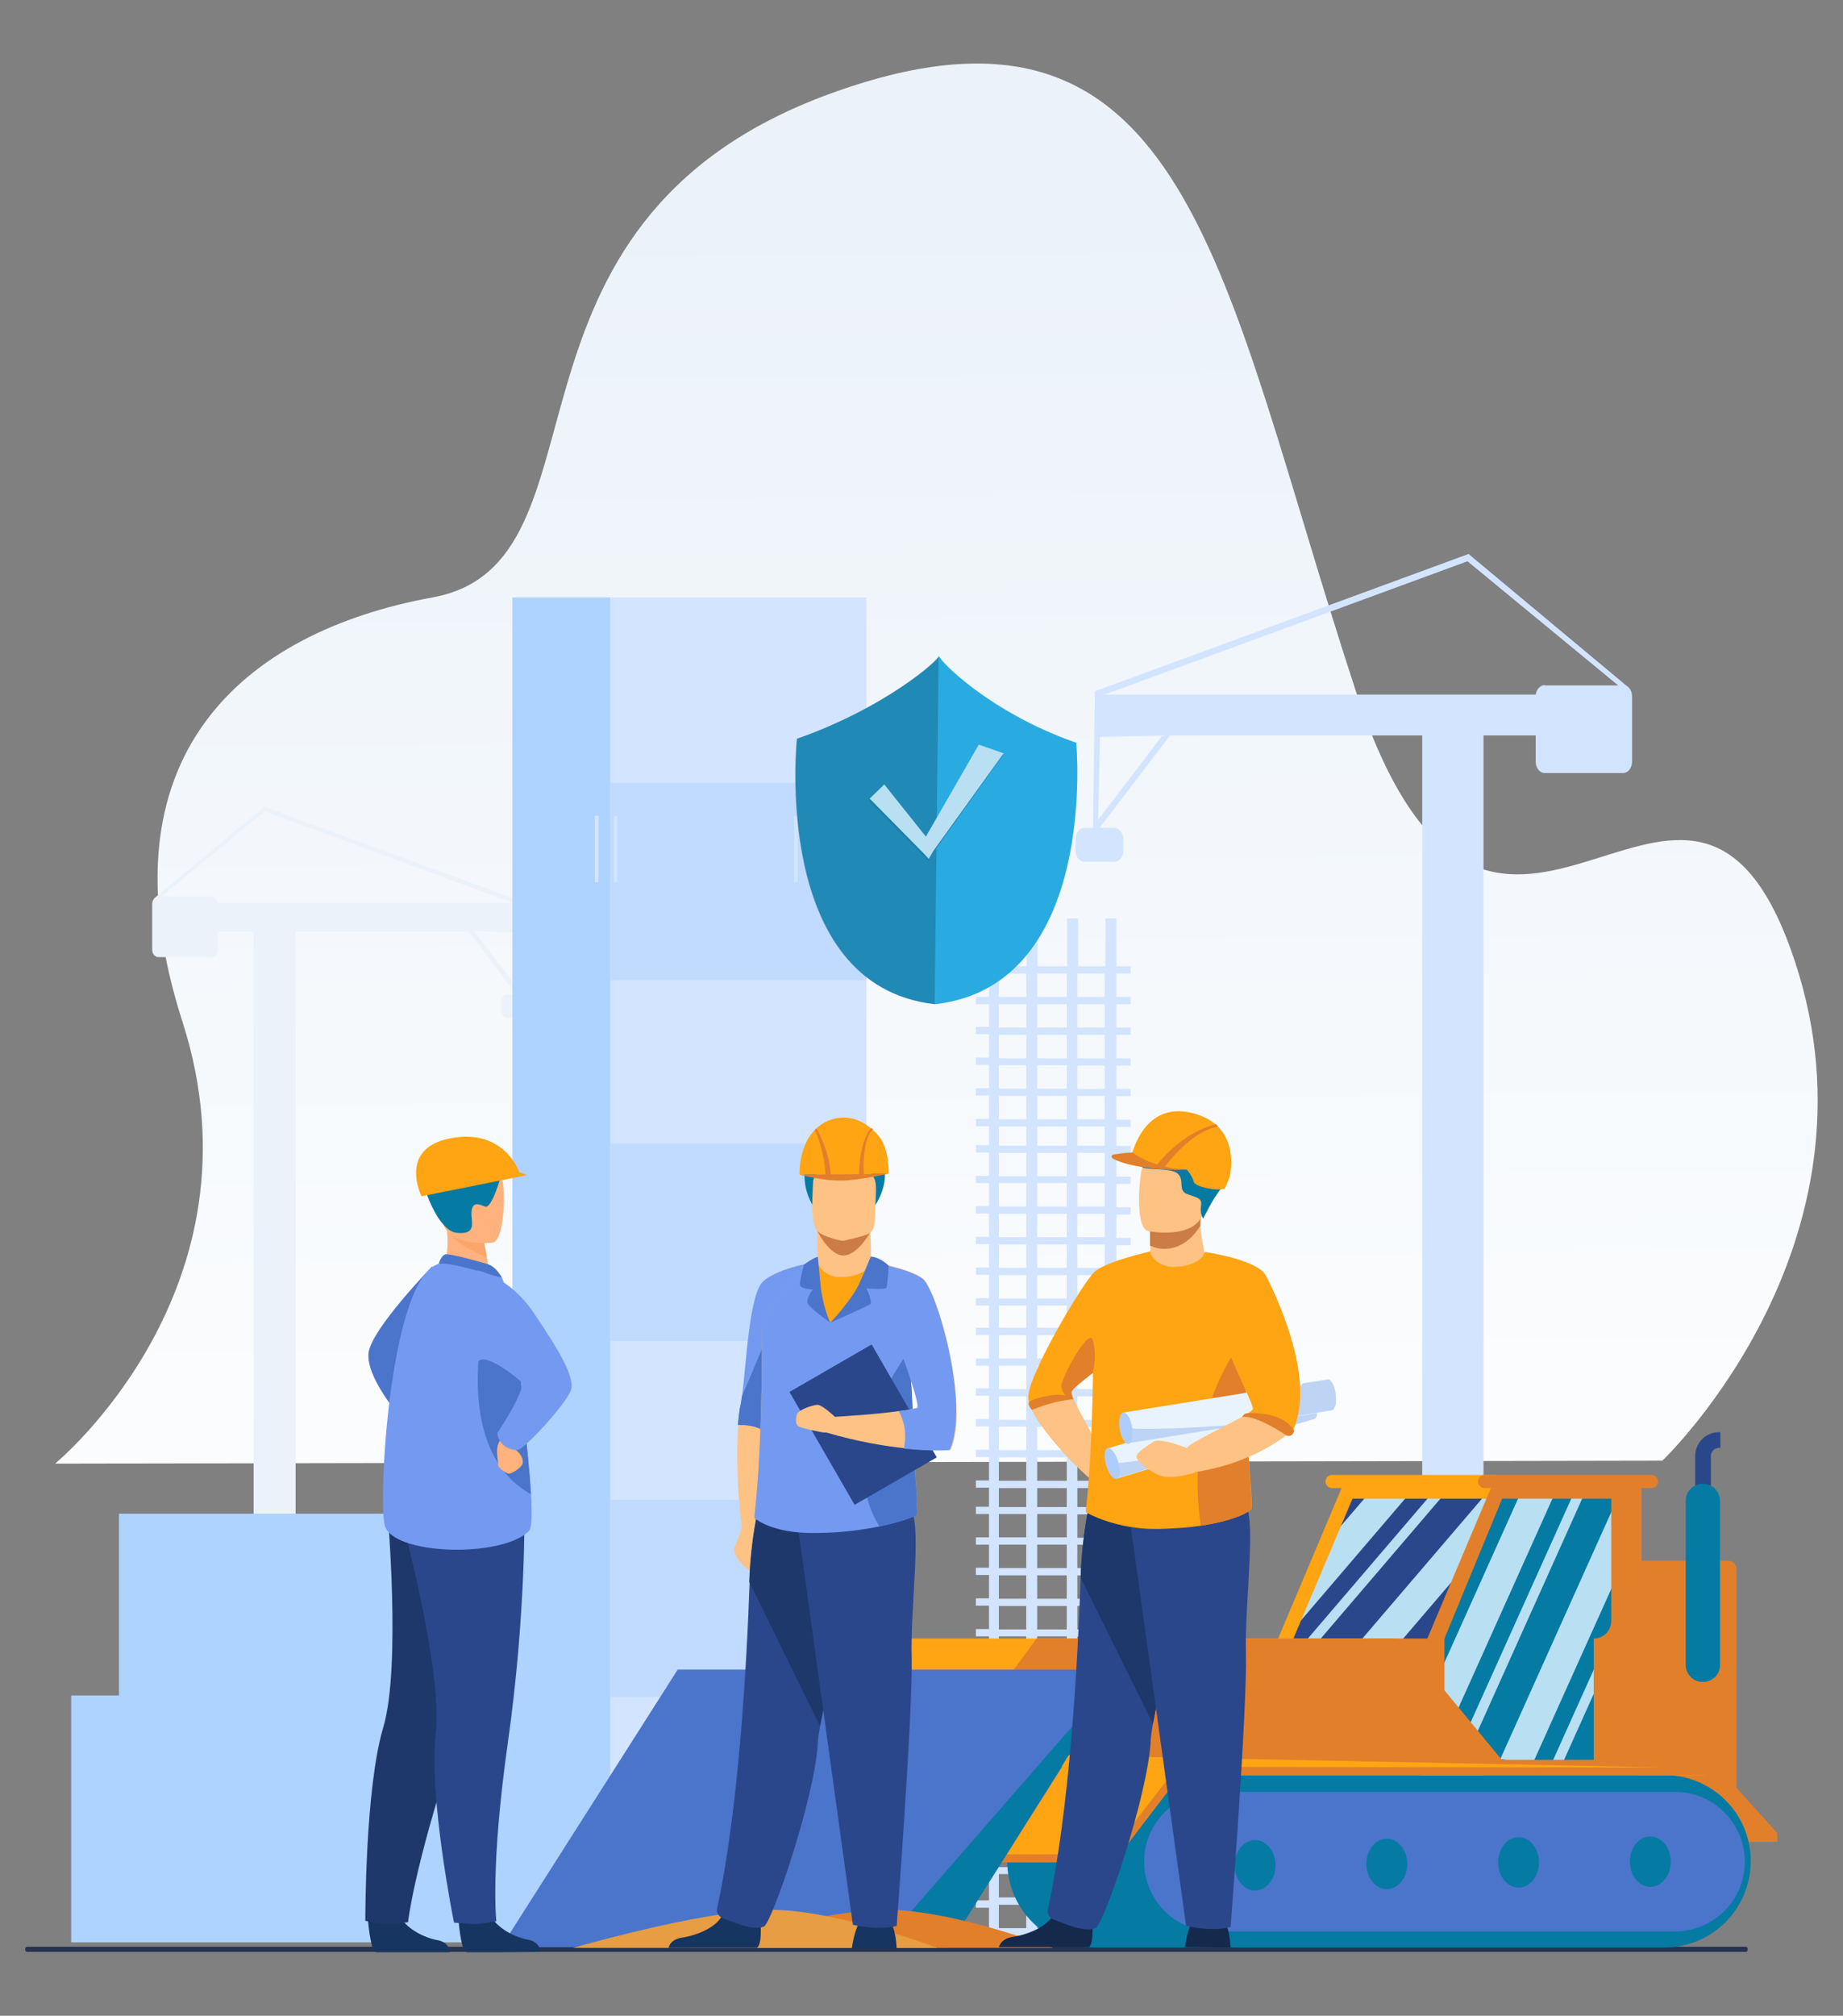 <?xml version="1.0" encoding="utf-8"?>
<!-- Generator: Adobe Illustrator 24.3.0, SVG Export Plug-In . SVG Version: 6.00 Build 0)  -->
<svg version="1.1" id="Layer_1" xmlns="http://www.w3.org/2000/svg" xmlns:xlink="http://www.w3.org/1999/xlink" x="0px" y="0px"
	 viewBox="0 0 505 552" style="enable-background:new 0 0 505 552;" xml:space="preserve">
<rect x="0" y="0" width="505" height="552" fill="#808080" stroke="none"/>
<style type="text/css">
	.st0{fill:url(#SVGID_1_);}
	.st1{fill:#D2E4FF;}
	.st2{fill:#EBF2F9;}
	.st3{opacity:0.5;fill:#AED3FF;}
	.st4{fill:#AED3FF;}
	.st5{fill:#283250;}
	.st6{clip-path:url(#SVGID_3_);fill:#B8DFF2;}
	.st7{clip-path:url(#SVGID_5_);fill:#B8DFF2;}
	.st8{fill:#2B478B;}
	.st9{fill:#FFA412;}
	.st10{fill:#E27F2B;}
	.st11{fill:#4A75CB;}
	.st12{fill:#057AA3;}
	.st13{fill:#E69D43;}
	.st14{fill:#FEC284;}
	.st15{fill:#739AF0;}
	.st16{fill:#CB7D45;}
	.st17{fill:#163560;}
	.st18{fill:#1E386B;}
	.st19{fill:#14294C;}
	.st20{fill:#E9F3FE;}
	.st21{fill:#BED4F4;}
	.st22{fill:#AFCDFB;}
	.st23{fill:#FFB27D;}
	.st24{fill:#FCA56B;}
	.st25{fill:#29ABE2;}
	.st26{opacity:0.2;}
	.st27{fill-rule:evenodd;clip-rule:evenodd;fill:#1A7EAA;}
	.st28{fill-rule:evenodd;clip-rule:evenodd;fill:#B8DFF2;}
</style>
<g>
	<linearGradient id="SVGID_1_" gradientUnits="userSpaceOnUse" x1="253.827" y1="53.008" x2="258.202" y2="521.576">
		<stop  offset="0" style="stop-color:#EBF2F9"/>
		<stop  offset="0.921" style="stop-color:#FFFFFF"/>
	</linearGradient>
	<path class="st0" d="M455.5,400c0,0,64.2-61.1,34.9-140.8s-82.2,42-119.1-70.6S326.2-10,227.9,25.5s-58,128.8-109.4,138.1
		c-51.4,9.4-92,43.1-68.5,116.2s-34.9,121-34.9,121L455.5,400z"/>
	<g>
		<path class="st1" d="M444.7,187.6l1.6,0.7l-43.9-36.6L300,189.3l-0.5,37.4h-2.3c-1.4,0-2.5,1.4-2.5,3.1v3.1c0,1.7,1.1,3.1,2.5,3.1
			h8.1c1.4,0,2.5-1.4,2.5-3.1v-3.1c0-1.7-1.1-3.1-2.5-3.1h-4l19.3-25.3h69.1v330.2h16.8V201.4h14.3v7.2c0,1.7,1.1,3.1,2.5,3.1h21.4
			c1.4,0,2.5-1.4,2.5-3.1v-17.9C447.2,188.9,446.1,187.6,444.7,187.6z M300.9,224.5l0.5-22.7l17.1-0.4L300.9,224.5z M423.3,187.6
			c-1.2,0-2.3,1.1-2.5,2.6H302.7l99.4-36.5l41.3,34H423.3z"/>
		<path class="st2" d="M144.6,272.4H143l-0.4-25.7l-70.2-25.8l-29.9,24.9c-0.1,0.1-0.2,0.1-0.2,0.2l0,0l0,0c-0.4,0.4-0.6,1-0.6,1.6
			V260c0,1.2,0.8,2.1,1.7,2.1H58c1,0,1.7-0.9,1.7-2.1v-4.9h9.8v226.5h11.5V255.1h47.4l13.2,17.3H139c-1,0-1.7,0.9-1.7,2.1v2.1
			c0,1.2,0.8,2.1,1.7,2.1h5.6c1,0,1.7-0.9,1.7-2.1v-2.1C146.3,273.4,145.5,272.4,144.6,272.4z M59.7,247.3c-0.1-1-0.9-1.8-1.7-1.8
			H44.2l28.3-23.3l68.2,25.1H59.7z M142,270.9l-12.1-15.9l11.8,0.4L142,270.9z"/>
		<g>
			<rect x="140.4" y="163.6" class="st1" width="97" height="368.3"/>
			<g>
				<rect x="167.2" y="214.4" class="st3" width="70.2" height="54"/>
				<rect x="167.2" y="313.2" class="st3" width="70.2" height="54"/>
				<rect x="167.2" y="410.7" class="st3" width="70.2" height="54"/>
			</g>
			<polygon class="st4" points="19.5,464.3 32.6,464.3 32.6,414.5 140.4,414.5 140.4,163.6 167.2,163.6 167.2,532.1 140.4,532.1 
				140.4,531.9 32.6,531.9 32.6,531.9 19.5,531.9 			"/>
		</g>
		<path class="st1" d="M267.2,266.6v-2h3.6v-13.1h3v13.1h7.5v-13.1h3v13.1h8.1v-13.1h3v13.1h7.5v-13.1h3v13.1h3.9v2h-3.9v6.4h3.9v2
			h-3.9v6.4h3.9v2h-3.9v6.4h3.9v2h-3.9v6.4h3.9v2h-3.9v6.4h3.9v2h-3.9v5.2h3.9v2h-3.9v6.4h3.9v2h-3.9v6.4h3.9v2h-3.9v6.4h3.9v2h-3.9
			v6.4h3.9v2h-3.9v6.4h3.9v2h-3.9v6.1h3.9v2h-3.9v6.4h3.9v2h-3.9v6.4h3.9v2h-3.9v6.4h3.9v2h-3.9v6.4h3.9v2h-3.9v6.4h3.9v2h-3.9v5.2
			h3.9v2h-3.9v6.4h3.9v2h-3.9v6.4h3.9v2h-3.9v6.4h3.9v2h-3.9v6.4h3.9v2h-3.9v6.4h3.9v2h-3.9v5.7h3.9v2h-3.9v6.4h3.9v2h-3.9v6.4h3.9
			v2h-3.9v6.4h3.9v2h-3.9v6.4h3.9v2h-3.9v6.4h3.9v2h-3.9v5.2h3.9v2h-3.9v6.4h3.9v2h-3.9v6.4h3.9v2h-42.4v-2h3.6v-6.4h-3.6v-2h3.6
			v-6.4h-3.6v-2h3.6v-5.2h-3.6v-2h3.6v-6.4h-3.6v-2h3.6v-6.4h-3.6v-2h3.6V481h-3.6v-2h3.6v-6.4h-3.6v-2h3.6v-6.4h-3.6v-2h3.6v-5.7
			h-3.6v-2h3.6v-6.4h-3.6v-2h3.6v-6.4h-3.6v-2h3.6v-6.4h-3.6v-2h3.6V423h-3.6v-2h3.6v-6.4h-3.6v-2h3.6v-5.2h-3.6v-2h3.6v-6.4h-3.6
			v-2h3.6v-6.4h-3.6v-2h3.6v-6.4h-3.6v-2h3.6V374h-3.6v-2h3.6v-6.4h-3.6v-2h3.6v-6.1h-3.6v-2h3.6v-6.4h-3.6v-2h3.6v-6.4h-3.6v-2h3.6
			v-6.4h-3.6v-2h3.6V324h-3.6v-2h3.6v-6.4h-3.6v-2h3.6v-5.2h-3.6v-2h3.6v-6.4h-3.6v-2h3.6v-6.4h-3.6v-2h3.6v-6.4h-3.6v-2h3.6V275
			h-3.6v-2h3.6v-6.4H267.2z M284.2,266.6v6.4h8.1v-6.4H284.2z M292.3,519.6v-6.4h-8.1v6.4H292.3z M284.2,521.6v6.4h8.1v-6.4H284.2z
			 M292.3,511.3v-5.2h-8.1v5.2H292.3z M292.3,504.1v-6.4h-8.1v6.4H292.3z M292.3,495.7v-6.4h-8.1v6.4H292.3z M292.3,487.4V481h-8.1
			v6.4H292.3z M292.3,479v-6.4h-8.1v6.4H292.3z M292.3,470.6v-6.4h-8.1v6.4H292.3z M292.3,462.2v-5.7h-8.1v5.7H292.3z M292.3,454.5
			v-6.4h-8.1v6.4H292.3z M292.3,446.2v-6.4h-8.1v6.4H292.3z M292.3,437.8v-6.4h-8.1v6.4H292.3z M292.3,429.4V423h-8.1v6.4H292.3z
			 M292.3,421v-6.4h-8.1v6.4H292.3z M292.3,412.7v-5.2h-8.1v5.2H292.3z M292.3,405.5v-6.4h-8.1v6.4H292.3z M292.3,397.1v-6.4h-8.1
			v6.4H292.3z M292.3,388.8v-6.4h-8.1v6.4H292.3z M292.3,380.4V374h-8.1v6.4H292.3z M292.3,372v-6.4h-8.1v6.4H292.3z M292.3,363.6
			v-6.1h-8.1v6.1H292.3z M292.3,355.6v-6.4h-8.1v6.4H292.3z M292.3,347.2v-6.4h-8.1v6.4H292.3z M292.3,338.8v-6.4h-8.1v6.4H292.3z
			 M292.3,330.4V324h-8.1v6.4H292.3z M292.3,322.1v-6.4h-8.1v6.4H292.3z M292.3,313.7v-5.2h-8.1v5.2H292.3z M292.3,306.5v-6.4h-8.1
			v6.4H292.3z M292.3,298.1v-6.4h-8.1v6.4H292.3z M292.3,289.8v-6.4h-8.1v6.4H292.3z M292.3,281.4V275h-8.1v6.4H292.3z M302.7,266.6
			h-7.5v6.4h7.5V266.6z M302.7,275h-7.5v6.4h7.5V275z M302.7,283.4h-7.5v6.4h7.5V283.4z M302.7,291.8h-7.5v6.4h7.5V291.8z
			 M302.7,300.1h-7.5v6.4h7.5V300.1z M302.7,308.5h-7.5v5.2h7.5V308.5z M302.7,315.7h-7.5v6.4h7.5V315.7z M302.7,324h-7.5v6.4h7.5
			V324z M302.7,332.4h-7.5v6.4h7.5V332.4z M302.7,340.8h-7.5v6.4h7.5V340.8z M302.7,349.2h-7.5v6.4h7.5V349.2z M302.7,357.5h-7.5
			v6.1h7.5V357.5z M302.7,365.6h-7.5v6.4h7.5V365.6z M302.7,374h-7.5v6.4h7.5V374z M302.7,382.4h-7.5v6.4h7.5V382.4z M302.7,390.8
			h-7.5v6.4h7.5V390.8z M302.7,399.1h-7.5v6.4h7.5V399.1z M302.7,407.5h-7.5v5.2h7.5V407.5z M302.7,414.7h-7.5v6.4h7.5V414.7z
			 M302.7,423h-7.5v6.4h7.5V423z M302.7,431.4h-7.5v6.4h7.5V431.4z M302.7,439.8h-7.5v6.4h7.5V439.8z M302.7,448.2h-7.5v6.4h7.5
			V448.2z M302.7,456.5h-7.5v5.7h7.5V456.5z M302.7,464.2h-7.5v6.4h7.5V464.2z M302.7,472.6h-7.5v6.4h7.5V472.6z M302.7,481h-7.5
			v6.4h7.5V481z M302.7,489.3h-7.5v6.4h7.5V489.3z M302.7,497.7h-7.5v6.4h7.5V497.7z M302.7,506.1h-7.5v5.2h7.5V506.1z M302.7,513.3
			h-7.5v6.4h7.5V513.3z M302.7,521.6h-7.5v6.4h7.5V521.6z M273.7,528h7.5v-6.4h-7.5V528z M273.7,519.6h7.5v-6.4h-7.5V519.6z
			 M273.7,511.3h7.5v-5.2h-7.5V511.3z M273.7,504.1h7.5v-6.4h-7.5V504.1z M273.7,495.7h7.5v-6.4h-7.5V495.7z M273.7,487.4h7.5V481
			h-7.5V487.4z M273.7,479h7.5v-6.4h-7.5V479z M273.7,470.6h7.5v-6.4h-7.5V470.6z M273.7,462.2h7.5v-5.7h-7.5V462.2z M273.7,454.5
			h7.5v-6.4h-7.5V454.5z M273.7,446.2h7.5v-6.4h-7.5V446.2z M273.7,437.8h7.5v-6.4h-7.5V437.8z M273.7,429.4h7.5V423h-7.5V429.4z
			 M273.7,421h7.5v-6.4h-7.5V421z M273.7,412.7h7.5v-5.2h-7.5V412.7z M273.7,405.5h7.5v-6.4h-7.5V405.5z M273.7,397.1h7.5v-6.4h-7.5
			V397.1z M273.7,388.8h7.5v-6.4h-7.5V388.8z M273.7,380.4h7.5V374h-7.5V380.4z M273.7,372h7.5v-6.4h-7.5V372z M273.7,363.6h7.5
			v-6.1h-7.5V363.6z M273.7,355.6h7.5v-6.4h-7.5V355.6z M273.7,347.2h7.5v-6.4h-7.5V347.2z M273.7,338.8h7.5v-6.4h-7.5V338.8z
			 M273.7,330.4h7.5V324h-7.5V330.4z M273.7,322.1h7.5v-6.4h-7.5V322.1z M273.7,313.7h7.5v-5.2h-7.5V313.7z M273.7,306.5h7.5v-6.4
			h-7.5V306.5z M273.7,298.1h7.5v-6.4h-7.5V298.1z M273.7,289.8h7.5v-6.4h-7.5V289.8z M273.7,281.4h7.5V275h-7.5V281.4z M273.7,273
			h7.5v-6.4h-7.5V273z"/>
		<g>
			<rect x="224.8" y="223.4" class="st1" width="1" height="18.2"/>
			<rect x="168.2" y="223.4" class="st1" width="1" height="18.2"/>
			<rect x="217.6" y="223.4" class="st1" width="1" height="18.2"/>
			<rect x="163" y="223.4" class="st1" width="1" height="18.2"/>
		</g>
		<path class="st5" d="M478.4,534.5H7.4c-0.3,0-0.5-0.3-0.5-0.7l0,0c0-0.4,0.2-0.7,0.5-0.7h471c0.3,0,0.5,0.3,0.5,0.7l0,0
			C478.9,534.3,478.7,534.5,478.4,534.5z"/>
		<g>
			<g>
				<defs>
					<polygon id="SVGID_2_" points="391.7,451.9 410.5,408.5 444.7,408.5 445.9,485.2 404.3,485.2 391.7,467.2 					"/>
				</defs>
				<use xlink:href="#SVGID_2_"  style="overflow:visible;fill:#057AA3;"/>
				<clipPath id="SVGID_3_">
					<use xlink:href="#SVGID_2_"  style="overflow:visible;"/>
				</clipPath>
				<polygon class="st6" points="394.5,479.1 385.7,477.7 418.7,404.3 427.5,405.7 				"/>
				<polygon class="st6" points="402.1,480.3 399.3,479.8 432.3,406.5 435.1,406.9 				"/>
				<polygon class="st6" points="419.9,483.1 411.1,481.7 444.1,408.3 452.9,409.8 				"/>
				<polygon class="st6" points="427.5,484.3 424.7,483.9 457.7,410.5 460.5,411 				"/>
			</g>
			<g>
				<defs>
					<polygon id="SVGID_4_" points="352.2,449.5 369.3,409.2 410.5,409.2 392.2,453.4 					"/>
				</defs>
				<use xlink:href="#SVGID_4_"  style="overflow:visible;fill:#2B478B;"/>
				<clipPath id="SVGID_5_">
					<use xlink:href="#SVGID_4_"  style="overflow:visible;"/>
				</clipPath>
				<polygon class="st7" points="349.5,451.9 341.3,448.4 386.4,395.7 394.6,399.2 				"/>
				<polygon class="st7" points="356.6,454.9 354,453.8 399.1,401.1 401.7,402.2 				"/>
				<polygon class="st7" points="373.2,461.9 365,458.4 410.1,405.7 418.3,409.2 				"/>
			</g>
			<path class="st8" d="M468.8,413.2h-4.3v-14.5c0-3.6,2.9-6.5,6.5-6.5h0.4v4.3h-0.4c-1.2,0-2.2,1-2.2,2.2V413.2z"/>
			<polygon class="st9" points="367.7,407.3 349.5,450.4 354.4,448.7 370.6,410.4 407.6,410.4 408.9,407.3 			"/>
			<polygon class="st10" points="470.6,483.8 487,502 487,504.4 448.8,504.4 448.8,485.3 			"/>
			<polygon class="st9" points="229.2,458.2 236.1,448.7 382.6,448.7 404.3,483.8 222.8,483.8 			"/>
			<path class="st11" d="M459.5,530.8H308.1v-41.7h148.6c12.3,0,22.2,9.9,22.2,22.2v0C478.9,522.1,470.2,530.8,459.5,530.8z"/>
			<path class="st12" d="M456.1,486.1H299.6c-13.1,0-23.6,10.6-23.6,23.6v0c0,13.1,10.6,23.6,23.6,23.6h156.5
				c13.1,0,23.6-10.6,23.6-23.6v0C479.8,496.7,469.2,486.1,456.1,486.1z M478.1,509.8c0,10.5-8.5,19.1-19.1,19.1H332.6
				c-10.5,0-19.1-8.5-19.1-19.1v0c0-10.5,8.5-19.1,19.1-19.1H459C469.5,490.7,478.1,499.2,478.1,509.8L478.1,509.8z"/>
			<g>
				<ellipse class="st12" cx="343.9" cy="510.8" rx="5.6" ry="6.9"/>
				<ellipse class="st12" cx="380" cy="510.4" rx="5.6" ry="6.9"/>
				<ellipse class="st12" cx="416.1" cy="510" rx="5.6" ry="6.9"/>
				<ellipse class="st12" cx="452.2" cy="509.8" rx="5.6" ry="6.9"/>
			</g>
			<polygon class="st9" points="266.6,507.8 305.1,510 323.4,486.1 470.6,486.1 470.6,483.8 287.3,483.8 			"/>
			<polygon class="st10" points="266.6,510 266.6,507.8 304.1,507.8 322.6,483.8 470.6,483.8 470.6,486.1 323.4,486.1 305.1,510 			
				"/>
			<path class="st10" d="M449.8,448.7v-41.4h-41.2l-17.5,41.4H284l-6.9,9.5l-6.4,25.6h181.5v-35H449.8z M436.7,481.9h-25.2l-15.7-19
				v-14.2h0l15.8-38.3h29.9v33.5c0,2.6-2.1,4.8-4.8,4.8h0V481.9z"/>
			<path class="st10" d="M446.6,427.4h26.9c1.3,0,2.3,1,2.3,2.3v62.8l-9.9-7.4h-21.2L446.6,427.4z"/>
			<polygon class="st11" points="259.7,533.3 137.3,533.2 185.7,457.2 307.9,457.2 			"/>
			<polygon class="st12" points="259.7,533.4 158.7,533.4 248.8,524.4 308.4,456 			"/>
			<path class="st9" d="M409.7,407.5H365c-1,0-1.8-0.8-1.8-1.8l0,0c0-1,0.8-1.8,1.8-1.8h44.7c1,0,1.8,0.8,1.8,1.8l0,0
				C411.4,406.7,410.6,407.5,409.7,407.5z"/>
			<path class="st10" d="M452.5,407.5h-45.7c-1,0-1.8-0.8-1.8-1.8l0,0c0-1,0.8-1.8,1.8-1.8h45.7c1,0,1.8,0.8,1.8,1.8l0,0
				C454.3,406.7,453.5,407.5,452.5,407.5z"/>
			<path class="st12" d="M466.6,460.6L466.6,460.6c-2.6,0-4.7-2.1-4.7-4.7V411c0-2.6,2.1-4.7,4.7-4.7h0c2.6,0,4.7,2.1,4.7,4.7v44.9
				C471.4,458.5,469.2,460.6,466.6,460.6z"/>
			<polygon class="st9" points="290.9,483.8 292.8,480.7 455.6,484 			"/>
		</g>
		<path class="st10" d="M288.5,533.4h-99.8c4.8-1.4,22-6.2,37.7-8.7c6.5-1.1,12.7-1.8,17.6-1.7C259.6,523.3,281.4,530.8,288.5,533.4
			z"/>
		<path class="st13" d="M256.8,533.4h-99.8c6.8-1.9,38.5-10.7,55.2-10.4c4.4,0.1,9.2,0.7,14.1,1.7
			C239,527.1,251.7,531.5,256.8,533.4z"/>
		<g>
			<path class="st14" d="M217.1,381.5c3.6-18.4,6.9-36,6.9-36s-10.2,1.5-14.6,5.2c-4.4,3.7-4.8,27-6.3,33.6
				c-0.3,1.3-0.5,3.4-0.8,5.9c-0.8,9.5,0.2,23.7,1,27.7c-0.1,0.4-0.4,2.3-2.1,5.9c0,0-0.9,2.8,5,6.9
				C209.9,433.4,213.2,401.5,217.1,381.5z"/>
			<path class="st15" d="M224,345.5c0,0-1.9,10.2-4.4,23.1c-0.8,4.1-1.6,8.5-2.5,12.9c-3.5,6.9-6.5,11.6-7.5,10.7
				c-1.9-1.8-5.2-2-7.4-2c0.2-2.5,0.5-4.6,0.8-5.9c0.1-0.5,0.2-1.1,0.3-1.9c1.2-8.3,1.9-28.4,6-31.7C213.8,347,224,345.5,224,345.5z
				"/>
			<path class="st11" d="M219.6,368.6c-0.8,4.1-1.6,8.5-2.5,12.9c-3.5,6.9-6.5,11.6-7.5,10.7c-1.9-1.8-5.2-2-7.4-2
				c0.2-2.5,0.5-4.6,0.8-5.9c0.1-0.5,0.2-1.1,0.3-1.9L214,357L219.6,368.6z"/>
			<path class="st14" d="M238.6,345.2c0.1-3.6,0-7.8-0.5-11.4l-14.2,2.3c0,0,0,4.3,0.1,9.1c0,0,0,0,0,0s-0.4,4.5,5.1,5.1
				C234.6,351,238.8,348.7,238.6,345.2z"/>
			<path class="st16" d="M223.9,337c0,0,3.3,6.8,7.2,6.8s7.4-6.4,7.4-6.4L223.9,337z"/>
			<path class="st17" d="M233.4,533.6c0,0,0.5-4,1.7-6.4c1.2-2.4,8.8-0.9,8.8-0.9s1.5,1.3,1.8,7.4L233.4,533.6z"/>
			<path class="st17" d="M207.4,533.4c1.8-1.1,0.8-9.2,0.8-9.2s-8.3-6.7-9.5-1.6c-1.1,5.1-7.9,7.4-11.8,8c-2.7,0.4-3.5,1.9-3.7,2.8
				H207.4z"/>
			<path class="st12" d="M240,329.8c0,0,9.5-14.9-8.7-15.9c0,0-6.8,0.8-8.4-0.7c0,0-5.3,8-0.3,16.7C227.5,338.4,240,329.8,240,329.8
				z"/>
			<path class="st14" d="M224.4,337.5c1.4,1.1,5.4,2.2,6.6,2.3c0,0,6-1.3,7.1-2c1.7-1,1.6-3.1,1.7-6c0.1-3.4,0.4-6.1,0.1-8
				c-0.5-2.3-1.9-3.7-6.1-4c-7.7-0.7-10.8,1.3-11,3.8c0,0.7-0.1,1.3-0.1,2C222.3,333.6,222.9,336.4,224.4,337.5z"/>
			<path class="st8" d="M224.7,472.7c-0.3,1.9-0.6,3.4-0.6,4.5c-0.8,15.1-12.7,49.6-14.8,50.4c-3.3,1.2-8.5-1.4-11.2-2.3
				c-1.1-0.4-1.9-1.5-1.6-2.7c5.9-27.2,8.1-66.3,8.9-89.4c0.4-11.7,2.4-19.7,2.4-19.7s29.1-7.8,29.3,2.1
				C237.1,424.2,227.3,458.3,224.7,472.7z"/>
			<path class="st18" d="M224.7,472.7l-19.4-39.5c0.4-11.7,2.4-19.7,2.4-19.7s29.1-7.8,29.3,2.1
				C237.1,424.2,227.3,458.3,224.7,472.7z"/>
			<path class="st8" d="M218.3,415.6l15.4,111.5c0,0,6.8,1.6,12,0.3c0,0,4.5-59.3,4.1-73.6c-0.4-14.3,3.2-38.4-0.8-41
				C244.9,410.1,218.3,415.6,218.3,415.6z"/>
			<path class="st9" d="M251.2,412.8c0.1,1.3-1,2.4-2.3,2.4l-24.2,0.4l-17.8,0.3c-0.8,0,1.8-6.7,1.9-50.2c0-9.7,15-20.2,15.3-20.2
				l0,0c0,1.4,2.2,4,5.6,4.2c4,0.3,9-1.7,9-4.1c0,0,0.5,0.5,1.2,1.6c2,2.9,6.1,10.1,8.6,22.5c2,9.8,1.3,22.9,2.7,39.9
				C251.3,410.8,251.1,411.9,251.2,412.8z"/>
			<path class="st15" d="M250.3,415.3c0,0-3.2,1.4-9.3,2.7c-4.5,0.9-10.5,1.8-17.9,1.8c-11.8,0.1-16.2-4-16.2-4
				c-0.8,0,1.8-6.7,1.9-50.2c0-9.7,15-20.2,15.3-20.2l0,0c0,0-0.4,12.9,3.5,16.7c0,0,5.5-4.2,12.6-16.3c2,2.9,5.7,11.4,8.3,23.8
				c0.5,2.5,0.9,5.3,1.1,8.3c0.7,8.6,0.5,19.1,1.6,31.6c0.1,1.2-0.1,2.3,0,3.2C251.2,414,251.6,415.3,250.3,415.3z"/>
			<path class="st11" d="M250.3,415.3c0,0-3.2,1.4-9.3,2.7c-1.9-2.9-4.3-8.1-4.6-16.3c-0.6-13.9,12.7-31.8,12.7-31.8l0.5,8.1
				c0.7,8.6,0.5,19.1,1.6,31.6c0.1,1.2-0.1,2.3,0,3.2C251.2,414,251.6,415.3,250.3,415.3z"/>
			<rect x="223.5" y="372.3" transform="matrix(0.866 -0.5 0.5 0.866 -163.379 170.508)" class="st8" width="26" height="35.7"/>
			<path class="st14" d="M252.9,350.1c-2.8-2.1-9.2-3.6-12.4-4.2c-1.1-0.2-1.8-0.3-1.8-0.3c0.3,1.5,1.1,3.9,2.1,6.8
				c4.1,12.1,12.2,32.7,10.6,33.1c-1.3,0.4-3,0.7-4.9,0.9c-7.1,1-16.7,1.5-17.7,1.6c-0.1-0.1-3.5-3.3-4.8-3.3
				c-1.3,0-5.2,1.4-5.6,2.5c-0.4,1.1-0.6,3,0.6,3.5s5.7,1.5,6.9,1.6c0.2,0,0.4,0,0.6,0c8.5,2.5,15.9,3.7,21.5,4.3
				c7.9,0.8,12.5,0.4,12.5,0.4C265.9,384.8,256.6,353,252.9,350.1z"/>
			<path class="st15" d="M260.2,397.1c0,0-4.6,0.4-12.5-0.4c0.4-2.1,0.8-6.3-1.4-10.2c1.9-0.3,3.6-0.6,4.9-0.9
				c1.6-0.4-6.5-21-10.6-33.1c-0.3-3.9-0.5-6.5-0.5-6.5l0.3,0c3.2,0.6,9.7,2.1,12.4,4.2C256.6,353,265.9,384.8,260.2,397.1z"/>
			<path class="st11" d="M227.5,362.2c0,0,11-4.8,11.1-5.2c0.2-0.4-0.5-3.3-1.3-4.2c0,0,5.3,0.5,5.6-0.2c0.3-0.7,0.6-6,0.6-6
				s-2.2-2.3-4.9-2.5c0,0-2.4,5.9-3.3,7.7C233,356.5,227.5,362.2,227.5,362.2z"/>
			<path class="st11" d="M224.9,352.6c0,0,0.7,5.6,2.6,9.6c0,0-5.7-4-6.2-5.3c-0.5-1.3,1.4-3.8,1.4-3.8s-3.4-0.1-3.5-1.2
				c-0.1-1.1,1.1-5.6,1.1-5.6s2.9-2.1,3.8-2.1L224.9,352.6z"/>
			<g>
				<path class="st9" d="M243.5,321.4l-24.4,0.3c0,0-0.4-7.3,3.9-12c0.2-0.2,0.4-0.4,0.6-0.6c0.9-0.9,2-1.6,3.3-2.2
					c4.9-2,8.9-0.2,11.4,1.8c0.2,0.2,0.5,0.4,0.7,0.6c1.4,1.2,2.1,2.2,2.1,2.2S243.6,314.6,243.5,321.4z"/>
				<path class="st10" d="M236.7,321.5c-0.1-1-0.5-9.4,2.5-12.3c-0.2-0.2-0.2-0.1-0.4-0.3c-3.2,3.3-3.4,11.6-3.4,12.6l-7.8,0.1
					c-0.2-6-3.5-11.9-3.9-12.6c-0.2,0.2-0.3,0.2-0.4,0.5c0.6,1,2.7,6.8,2.9,12.1l-7,0.1c0,0,6.5,1.7,11.4,1.6c4.9-0.1,13-1.9,13-1.9
					L236.7,321.5z"/>
			</g>
		</g>
		<g id="P297LW_3_">
			<path class="st9" d="M282.1,384.4c2.3,7.1,15,19.4,16.7,20.6c0,0,2.9-4.9,2.4-7.7c-0.5-2.2-5.4-10.2-7.1-14.2
				c-0.1-0.2-0.2-0.4-0.2-0.6c-0.2-0.6-0.4-1.1-0.3-1.3c0.1-0.9,2.8-2.9,5.9-5.4c4.1-3.2,8.8-7.1,9.6-9.7c1.4-4.7,6.1-23.4,6.1-23.4
				s-11.8,2.6-15.2,5.5c-3.3,2.9-17.7,27.5-18.2,33.8C281.7,382.7,281.8,383.5,282.1,384.4z"/>
			<path class="st14" d="M282.1,384.4c2.3,7.1,15,19.4,16.7,20.6c0,0,2.9-4.9,2.4-7.7c-0.5-2.4-5.9-11.1-7.3-14.7
				C291.8,382.2,286.8,381.8,282.1,384.4z"/>
			<path class="st14" d="M315.2,341.1l0,1.4c0,0-0.4,4.5,5.2,5.2c5.6,0.7,9.8-1.4,9.6-4.9c-0.5-2.7-1-5-1.1-7.2c0-0.8,0-1.7,0.2-2.7
				l-10.8-0.2l-3.2,0.5L315.2,341.1z"/>
			<path class="st16" d="M315.1,333.3l0,7.8c1.1,0.5,2.4,0.9,3.9,0.9c5,0,8.2-3.6,9.9-6.3c0-0.8,0-1.7,0.2-2.7l-10.8-0.2
				L315.1,333.3z"/>
			<path class="st19" d="M324.7,533.2c0,0,0.5-4.1,1.7-6.5c1.2-2.4,8.9-0.9,8.9-0.9s1.5,1.3,1.9,7.5L324.7,533.2z"/>
			<path class="st19" d="M298.3,533.3c1.8-1.1,0.8-9.4,0.8-9.4s-8.5-6.8-9.6-1.6c-1.2,5.2-8,7.5-12,8.1c-2.7,0.4-3.5,1.9-3.8,2.8
				H298.3z"/>
			<path class="st8" d="M315.9,472.1c-0.3,1.9-0.6,3.5-0.6,4.6c-0.8,15.3-12.9,50.4-15.1,51.3c-3.4,1.3-8.6-1.4-11.4-2.3
				c-1.1-0.4-1.9-1.5-1.7-2.7c6-27.6,8.2-67.4,9-90.9c0.4-11.9,2.4-20.1,2.4-20.1s29.6-7.9,29.8,2.1
				C328.5,422.8,318.5,457.5,315.9,472.1z"/>
			<path class="st18" d="M315.9,472.1L296.1,432c0.4-11.9,2.4-20.1,2.4-20.1s29.6-7.9,29.8,2.1C328.5,422.8,318.5,457.5,315.9,472.1
				z"/>
			<path class="st8" d="M309.3,414L325,527.4c0,0,6.9,1.7,12.2,0.3c0,0,4.6-60.3,4.2-74.9c-0.4-14.6,3.3-39-0.8-41.7
				C336.4,408.5,309.3,414,309.3,414z"/>
			<path class="st9" d="M297.7,414.2c0,0,8,4.7,19.6,4.5c4.5-0.1,8.4-0.4,11.8-0.9c9.3-1.4,14-4,13.9-4.9c0-0.9-0.1-3.8-0.2-5
				c-1.5-17-0.7-30.3-2.7-40.2c0-0.1,0-0.2-0.1-0.4c-2.6-12.6-6.7-19.9-8.8-22.9c-0.7-1.1-1.2-1.6-1.2-1.6c0,2.4-5,4.4-9.1,4.1
				c-3.4-0.2-5.7-2.8-5.7-4.3l0,0c-0.3,0-15.6,10.6-15.6,20.5C299.5,407.5,296.9,414.3,297.7,414.2z"/>
			<path class="st10" d="M329,417.7c0,0,0,0.1,0,0.1c9.3-1.4,14-4,13.9-4.9c0-0.9-0.1-3.8-0.2-5c-1.5-17-0.7-30.3-2.7-40.2
				C335.2,374.3,325.2,391.3,329,417.7z"/>
			<g>
				<path class="st20" d="M303.6,396.6l1.2,4.2l1.2,4.1l53.9-16.2c0.1,0,0.2,0,0.2,0c0.1,0,0.1-0.1,0.2-0.1c0.7-0.5,0.8-2.2,0.3-4.2
					c0-0.1-0.1-0.2-0.1-0.3c-0.6-2.1-1.8-3.7-2.7-3.7c-0.1,0-0.1,0-0.2,0c-0.1,0-0.1,0.1-0.2,0.1L303.6,396.6z"/>
				<path class="st21" d="M304.8,400.7l1.2,4.1l53.9-16.2c0.1,0,0.2,0,0.2,0c0.1,0,0.1-0.1,0.2-0.1c0.7-0.5,0.8-2.2,0.3-4.2
					c-2.2,1.7-12.7,9-30.7,12.5C311.4,400.5,305.7,400.7,304.8,400.7z"/>
				<path class="st22" d="M303.5,396.6c0.9-0.3,2.2,1.4,2.9,3.7c0.7,2.3,0.5,4.4-0.4,4.7c-0.9,0.3-2.2-1.4-2.9-3.7
					C302.4,398.9,302.6,396.8,303.5,396.6z"/>
			</g>
			<g>
				<path class="st20" d="M357.1,378.9l6.4-1c0.1,0,0.1-0.1,0.2-0.1c0.1,0,0.1,0,0.2,0c0.9,0.1,1.8,1.8,2.1,4c0,0.1,0,0.2,0,0.3
					c0.1,1,0.1,1.9,0,2.6c-0.1,0.8-0.4,1.3-0.8,1.5c0,0,0,0,0,0c-0.1,0-0.1,0.1-0.2,0.1c-0.1,0-0.1,0-0.2,0l-55.5,9l-0.7-4.2
					l-0.7-4.3L357.1,378.9z"/>
				<path class="st21" d="M334,390.5c11.9-0.8,18.2-7,23.1-11.7l6.4-1c0.1,0,0.1-0.1,0.2-0.1c0.1,0,0.1,0,0.2,0
					c0.9,0.1,1.8,1.8,2.1,4c0,0.1,0,0.2,0,0.3c0.1,1,0.1,1.9,0,2.6c-0.3,0.8-0.6,1.4-0.8,1.5c0,0,0,0,0,0c-0.1,0-0.1,0.1-0.2,0.1
					c-0.1,0-0.1,0-0.2,0l-55.5,9l-0.7-4.2C309.4,391.2,315.2,391.7,334,390.5z"/>
				<path class="st22" d="M307.8,386.8c0.9-0.1,2,1.7,2.4,4c0.4,2.4-0.1,4.4-1,4.6c-0.9,0.1-2-1.7-2.4-4
					C306.4,389,306.9,386.9,307.8,386.8z"/>
			</g>
			<path class="st14" d="M327.6,403.1c12.9-2,21.4-7.4,24.9-10.1c1.2-0.9,1.8-1.5,1.8-1.5c6.6-13.9-5.3-38.2-7.5-42.3
				c-2.4-4.4-16.7-6.4-16.7-6.4s2.3,6.8,3.2,15.6c0.9,8.8,10.5,26,10.1,27.4c-0.1,0.4-1.3,1.1-2.9,2.1c-5,2.8-14.7,7.4-15.2,8.5
				C324.3,397.9,327.6,403.1,327.6,403.1z"/>
			<path class="st14" d="M325.1,396.5c0,0-7.2-2.9-9-1.7c-1.8,1.2-4.7,2.9-4.7,4.1c0,1.2,3.7,4.3,6.9,5.3c3.1,1,9.3-1,9.3-1
				L325.1,396.5z"/>
			<path class="st9" d="M333.2,358.5c0.9,8.8,10.5,26,10.1,27.4c-0.1,0.4-1.3,1.1-2.9,2.1c0.1,0,0.2,0,0.3,0
				c7.5-0.3,10.9,3.8,11.8,5.1c1.2-0.9,1.8-1.5,1.8-1.5c6.6-13.9-5.3-38.2-7.5-42.3c-2.4-4.4-16.7-6.4-16.7-6.4
				S332.3,349.7,333.2,358.5z"/>
			<path class="st14" d="M314.5,337.1c0,0,13.8,2.8,15.4-5.8c1.6-8.6,4.5-14.1-4.3-16.3c-8.8-2.2-11.1,0.8-12.3,3.6
				C312.1,321.3,310.9,336.1,314.5,337.1z"/>
			<path class="st12" d="M329.7,333.7c0,0,2.7-5.7,4.9-8.2c2.2-2.5,1-15.2-8.6-14.8c-9.6,0.4-13.1,7.3-13.2,8.6
				c-0.1,1.3,7.7,0.3,9.8,2c2.1,1.7,0.1,4.6,2.5,5.6c2.4,1,4.4,1,4,3.2C328.7,332.4,329.7,333.7,329.7,333.7z"/>
			<path class="st9" d="M326.7,304.8c2.8,0.7,4.8,1.8,6.4,3.1c0.2,0.1,0.3,0.3,0.4,0.4l0,0c5.7,5.4,3.4,14.1,3.4,14.1
				s-0.8,2.2-1.3,3c-0.5,0.9-8.1-0.1-8.5-1.8c-0.4-1.6-1.9-3.3-1.9-3.3s-8-0.5-8.5-0.6c-1.8-0.1-7-1.9-7-1.9
				C309.8,317.4,312.7,301.3,326.7,304.8z"/>
			<path class="st10" d="M305,316.2c1-0.2,2.6-0.5,5.3-0.6c0,0,2.3,1.9,6.8,3.3c2.1-2.7,8.1-9.1,16-11c0,0,0,0,0.1,0
				c0.2,0.2,0.3,0.3,0.4,0.4l0,0c0,0,0.1,0.1,0.1,0.2c-6.4,1.1-12.5,8.3-14.5,11c1.8,0.4,3.8,0.8,6.2,0.9c0,0-14,0.3-20.4-3.1
				C304.4,317,304.5,316.3,305,316.2z"/>
			<path class="st10" d="M290.8,379.7c0.3,1.5,1,3,3.3,3.5c-0.1-0.2-0.2-0.4-0.2-0.6c-0.2-0.6-0.4-1.1-0.3-1.3
				c0.1-0.9,2.8-2.9,5.9-5.4c0.3-1.4,0.9-5.5,0-8.8C298.4,363,290.5,378,290.8,379.7z"/>
			<path class="st10" d="M341.8,387c0,0,9.6-0.8,12.8,4.8c0,0-0.3,1.9-2.1,1.3c0,0-8.1-5.6-12.1-5.1C340.3,388,340.9,387,341.8,387z
				"/>
			<path class="st10" d="M294.1,383.2c0,0-5,0.2-11.3,2.9c0,0-1.4-1.4-0.8-2.2C282.6,383.2,291.4,380.3,294.1,383.2z"/>
		</g>
		<g>
			<g>
				<path class="st11" d="M118.5,346.7c0,0-16.7,17.2-17.5,23.7c-0.8,6.5,7.9,16.6,7.9,16.6L118.5,346.7z"/>
				<path class="st17" d="M125.6,525.3c0,0,0.6,9.1,2.3,9.3c0.2,0,9,0,9,0l11.2-0.1c0,0-0.1-2.7-3.3-3.3c-3.3-0.6-8.7-2.9-10.7-7.2
					C132,519.6,125.6,525.3,125.6,525.3z"/>
				<path class="st17" d="M100.8,525.3c0,0,0.6,9.1,2.3,9.3c0.2,0,9,0,9,0l11.2,0c0,0-0.1-2.7-3.4-3.3c-3.3-0.6-8.7-2.9-10.7-7.2
					C107.1,519.6,100.8,525.3,100.8,525.3z"/>
				<path class="st18" d="M138,427.1c0,0-2.9,18.7-13.8,51.8c-10.9,33.1-12.4,47.5-12.4,47.5s-2.9,0.4-6.1,0.4c-2,0-5.6-0.8-5.6-0.8
					s-0.1-36.2,4.9-52.9c5-16.7,1.1-60.1,1.1-60.1L138,427.1z"/>
				<path class="st8" d="M143.7,414.2c0,0,0.4,28.1-4.5,62.7c-4.9,34.5-3.2,49.2-3.2,49.2s-4,0.7-5.4,0.8c-1.5,0-6.2-0.4-6.2-0.4
					s-7-34.5-5-51.8c2-17.3-9.5-59.3-9.5-59.3L143.7,414.2z"/>
				<path class="st23" d="M121.1,348.4l5.5,4.1l7.9-1.7c-0.1-0.7-0.6-3.7-1.1-6.4c0-0.2-0.1-0.3-0.1-0.5c-0.4-2.3-0.8-4.3-0.8-4.3
					l-7.4-3.7l-2.8-1.4c0,0,0.2,2.6,0.2,2.9C123.2,343.9,121.1,348.4,121.1,348.4z"/>
				<path class="st11" d="M134,346.3c-0.2-0.1-10.8-3.2-12-2.8c-1.2,0.4-1.8,2.6-1.8,2.6l17.4,3.9C137.6,350,136.2,347.2,134,346.3z
					"/>
				<path class="st15" d="M105.4,417.6c1.8,8.2,31.8,9.2,39.5,1.7c0.9-0.9,0.9-4.8,0.6-10.1c-0.6-10.4-2.7-26.1-2.8-34.1
					c0-3.9-0.6-7.8-1.3-11.4c-1.5-7.7-3.8-13.7-3.8-13.7s-14.6-4.7-17.4-3.9C107,350,103.6,409.4,105.4,417.6z"/>
				<path class="st11" d="M145.5,409.2c-0.6-10.4-2.7-26.1-2.8-34.1c0-3.9-0.6-7.8-1.3-11.4l-8.8-1.6
					C132.6,362.1,124,397.3,145.5,409.2z"/>
				<path class="st23" d="M140.7,394.7c0,0-0.6,1.4,0.7,2.4c1.3,1,2.1,2.5,1.8,3.7c-0.3,1.1-3.1,3-4,2.7c-1-0.3-2.9-1.8-2.7-2.4
					c0.2-0.6-1.3-5.3,1-7.1C139.8,392.2,140.7,394.7,140.7,394.7z"/>
				<path class="st15" d="M130.9,347.9c0,0,8.6,1.6,15.4,11.7c6.8,10.1,11.4,17.6,10.1,21.2c-1.3,3.6-12.8,16.3-14.7,16.3
					c-2,0-5.2-1.4-5.4-4.7c0,0,8.1-12.1,6.5-14c-0.7-0.8-10.5-8.8-11.9-5.2C128.6,379.3,130.9,347.9,130.9,347.9z"/>
				<path class="st24" d="M123.2,337.5c1.6,3.1,7.7,5.8,10.2,6.8c0-0.2-0.1-0.3-0.1-0.5c-0.4-2.3-0.8-4.3-0.8-4.3l-7.4-3.7
					C123.5,335.8,122.5,336.2,123.2,337.5z"/>
				<path class="st23" d="M135,340.3c0,0-13.1,1.5-13.9-6.7c-0.8-8.2-3.1-13.5,5.3-14.8c8.3-1.3,10.3,1.6,11.2,4.3
					C138.5,325.8,138.3,339.7,135,340.3z"/>
				<path class="st12" d="M137.2,322.3c0,0-2.5,8.9-4.3,8.1c-1.8-0.7-3.4-1.4-3.7,1.4c-0.2,2.8,1.7,6.4-4.1,5.8
					c-5.8-0.6-11.3-17-9.2-19.5C122.1,310.9,145.6,313.7,137.2,322.3z"/>
			</g>
			<path class="st9" d="M115.5,327.6l28.9-5.8l-2.1-0.8c0,0-4.1-12.1-18.8-9.3C108.9,314.4,115.5,327.6,115.5,327.6z"/>
		</g>
	</g>
	<g>
		<g>
			<path class="st25" d="M294.9,203.4c-23.8-8.3-37.6-22.6-37.6-23.8c0,1.2-15.1,14.4-38.9,22.7c0,0-7.2,67.6,37.8,72.7
				C301.2,269.9,294.9,203.4,294.9,203.4z"/>
			<path class="st26" d="M218.3,202.3c0,0-7.2,67.6,37.8,72.7l1.1-95.4C257.2,180.8,242.2,194,218.3,202.3z"/>
		</g>
		<g>
			<g>
				<polygon class="st27" points="242.1,215.4 253.6,229.6 268.1,204.4 274.8,206.8 255.6,233.6 254.4,235.7 252.7,234 238.1,219.3 
									"/>
			</g>
			<g>
				<polygon class="st28" points="242.3,214.8 253.7,229.1 268.2,203.9 275,206.3 255.7,233.1 254.5,235.2 252.8,233.4 238.3,218.7 
									"/>
			</g>
		</g>
	</g>
</g>
</svg>
